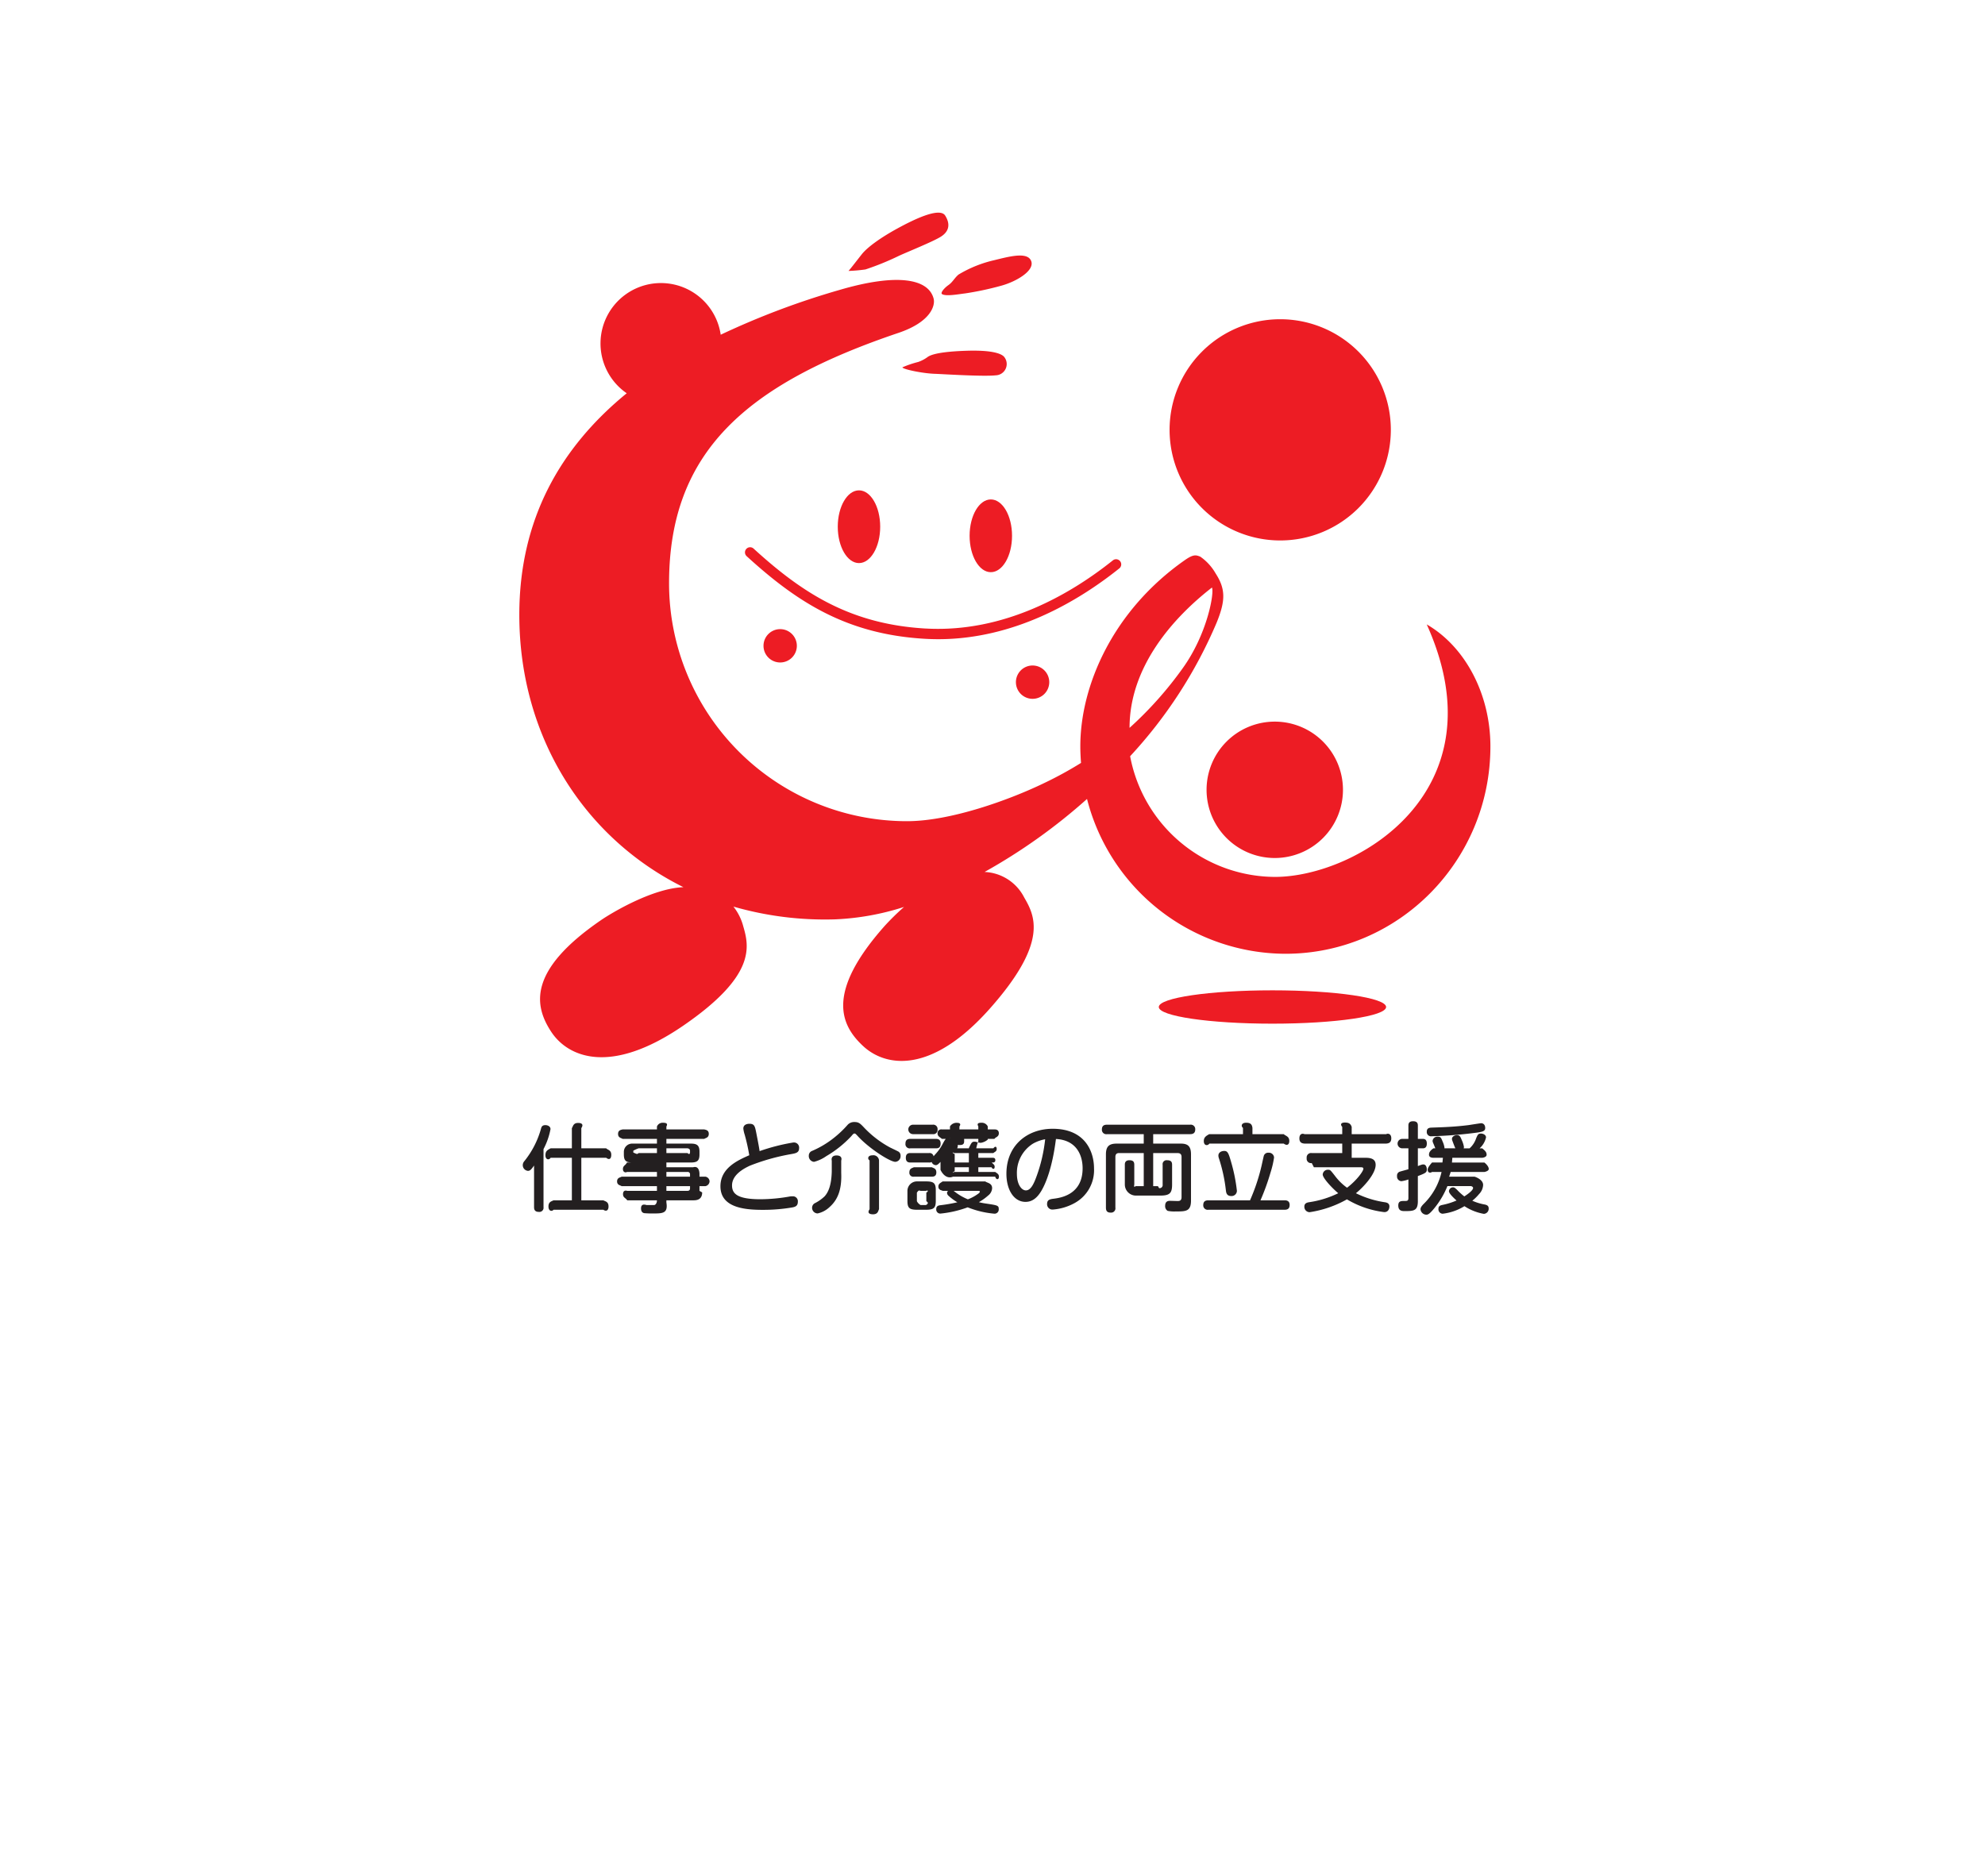 <svg xmlns="http://www.w3.org/2000/svg" width="420" height="397" viewBox="0 0 420 397">
  <g id="env-tomonin-01" transform="translate(-699 -4979)">
    <rect id="長方形_41" data-name="長方形 41" width="420" height="397" transform="translate(699 4979)" fill="none"/>
    <g id="グループ_178" data-name="グループ 178" transform="translate(0 -40)">
      <path id="パス_1275" data-name="パス 1275" d="M814,5274.441a.88.88,0,0,1-.99,1.01c-.932,0-1.01-.6-1.01-1.01v-8.8c-.64.914-.874,1.127-1.3,1.127a1.207,1.207,0,0,1-1.088-1.223,1.3,1.3,0,0,1,.351-.854,19.068,19.068,0,0,0,3.494-6.8c.1-.37.214-.8.933-.8.505,0,1.088.253,1.088.855a15,15,0,0,1-1.477,4.214V5274m13.263-12c.268.332,1.071.332,1.071,1.361,0,.928-.473,1.133-1.071.639H822v9h4.666c.329.228,1.091.228,1.091,1.3,0,.947-.577,1.071-1.091.7H816.119c-.288.37-1.071.37-1.071-.7,0-1.01.659-1.071,1.071-1.3H820v-9h-4.5c-.268.494-1.092.494-1.092-.536,0-.968.515-1.132,1.092-1.464H820v-4.283c.239-.268.239-1.091,1.311-1.091.906,0,1.153.411.689,1.091V5262Z" fill="#231f20"/>
      <path id="パス_1276" data-name="パス 1276" d="M847.57,5271.332c0,1.668-1.36,1.668-1.9,1.668H840v.474c.38,2.308-.835,2.308-2.792,2.308a18.5,18.5,0,0,1-1.894-.062c-.331-.062-.68-.289-.68-1.009,0-.886.6-.886,1.154-.711h1.668c.535-.154.544-.937.544-.937V5273h-6.291c-.309-.514-.886-.534-.886-1.3s.494-.825.886-.7H838v-1h-7.486c-.227-.192-.948-.192-.948-1,0-.825.721-.825.948-1H838v-1h-6.354c-.164.152-.843.152-.843-.612s.6-.782.843-1.388h1.194c-1.392,0-1.84-.364-1.84-1.717v-.532a1.751,1.751,0,0,1,1.751-1.751H838v-1h-7.28c-.226-.2-.947-.2-.947-1.047,0-.866.741-.866.947-.953H838v-.612a1.274,1.274,0,0,1,1.248-.8c.659,0,1.132.123.752.8V5258h8.023c.205.087.947.087.947.932,0,.866-.721.866-.947,1.068H840v1h5.148c1.355,0,1.852.384,1.852,1.717v.566c0,1.333-.452,1.717-1.852,1.717H840v1h5.674c1.4-.394,1.326,1.481,1.326,1.481V5268h1.27a1.043,1.043,0,0,1,.865.985,1.077,1.077,0,0,1-.865,1.015H847v1m-9-8v-1h-3.881a6.537,6.537,0,0,0-1.119.5v.391c.666.268.788.433,1.119.113Zm2,0h4.479c.289.32.495.238.521-.113v-.391c-.026-.351-.232-.432-.521-.5H840Zm0,4v1h5v-.44a.492.492,0,0,0-.565-.56Zm5,3h-5v1h4.435c.384,0,.565-.173.565-.539Z" fill="#231f20"/>
      <path id="パス_1277" data-name="パス 1277" d="M866.887,5260.765a1.09,1.09,0,0,1,1.194,1.195c0,.968-.7,1.092-1.771,1.278a44.354,44.354,0,0,0-8.631,2.43c-1.339.618-3.79,1.937-3.79,4.181,0,1.731,1.071,2.926,6.036,2.926a36.289,36.289,0,0,0,6.281-.6,3.539,3.539,0,0,1,.455-.02,1.046,1.046,0,0,1,1.152,1.153c0,.885-.535,1.072-1.152,1.194a36.4,36.4,0,0,1-6.325.516c-3.811,0-8.9-.473-8.9-4.985,0-3.873,3.667-5.5,6.1-6.571a41.743,41.743,0,0,0-.968-4.347,6.123,6.123,0,0,1-.288-1.3c0-.866.844-1.01,1.276-1.01,1.071,0,1.175.494,1.463,1.936.165.844.618,3.132.7,3.851a42.031,42.031,0,0,1,7.169-1.833" fill="#231f20"/>
      <path id="パス_1278" data-name="パス 1278" d="M879.2,5259.345a23.182,23.182,0,0,1-5.356,4.3,8.119,8.119,0,0,1-2.6,1.215,1.218,1.218,0,0,1-1.111-1.3,1.052,1.052,0,0,1,.679-1.009,19.951,19.951,0,0,0,4.675-2.8,21.924,21.924,0,0,0,2.8-2.657,1.853,1.853,0,0,1,1.5-.66c.906,0,1.2.289,2.059,1.195a21.749,21.749,0,0,0,5.46,4.182c.246.124,1.729.825,1.833.906a.983.983,0,0,1,.412.866,1.2,1.2,0,0,1-1.113,1.276c-1.112,0-5.6-2.843-8.013-5.519-.37-.392-.453-.474-.617-.474-.186,0-.228.041-.618.474m-2.2,7.827c.14,3.461-.662,5.664-2.475,7.271a5.276,5.276,0,0,1-2.514,1.339,1.191,1.191,0,0,1-1.174-1.215,1.126,1.126,0,0,1,.495-.906,8.738,8.738,0,0,0,2.142-1.484c.824-.906,1.441-2.389,1.526-5.212V5264.6c-.085-.308-.085-1.092,1.008-1.092s1.132.68.992,1.092Zm8,7.724c-.176.268-.176,1.071-1.268,1.071-.906,0-1.2-.392-.732-1.071v-10.341c-.463-.266-.442-1.071.608-1.071a1.19,1.19,0,0,1,1.392,1.071Z" fill="#231f20"/>
      <path id="パス_1279" data-name="パス 1279" d="M891.63,5262a.894.894,0,0,1-1.045-1c0-.888.556-1,1.045-1H897c.422,0,1.022.068,1.022.977,0,.978-.6,1.023-1.022,1.023h-5m3.576,1a.841.841,0,0,1,.957.689c.084-.11.17-.2.361-.422a9.97,9.97,0,0,0,1.6-2.267c.554-1.068.766-1.223,1.192-1.223a1.142,1.142,0,0,1,.34.067l-.021-.155V5260h-1.708c-.413-.389-.927-.511-.927-1.191a.783.783,0,0,1,.927-.809H900v-.633a1.628,1.628,0,0,1,1.525-.762c.433,0,.906.165.475.762V5258h4v-.633c-.376-.68.077-.783.717-.783a1.4,1.4,0,0,1,1.283.783V5258h1.414c.453-.015.928.15.928.809,0,.8-.721.8-.928,1.191H908v.148a2.976,2.976,0,0,1-1.428.68,1.257,1.257,0,0,1-.741-.186c.061.247-.124.6-.268,1.358h3.625c.37-.513.7-.39.7.125,0,.577-.453.618-.7.875H906v1h3.054c.32,0,.546.113.546.509,0,.472-.377.491-.546.491h-.216c.33.359.618.462.618.915,0,.556-.453.556-.66.085H906v1h3.58c.39.295.782.439.782,1,0,.7-.617.7-.782,0h-8.941c-1.729.7-2.639-1.446-2.639-1.446v-1.686c-.531.555-.722.689-1.02.689a.954.954,0,0,1-.852-.667.9.9,0,0,1-.552.11h-3.937c-.361,0-.978-.044-.978-1,0-1,.7-1,.978-1Zm-3.389-4a1,1,0,1,1,0-2h4.155a.908.908,0,0,1,1.033.99.9.9,0,0,1-1.033,1.01Zm.172,9a.827.827,0,0,1-.948-.911c0-.906.681-.906.948-1.089h3.811c.247.183.947.183.947,1.089s-.68.906-.989.911Zm4.641,5.116c0,1.519-.435,1.884-2.108,1.884h-1.784c-1.673,0-2.108-.346-2.108-1.884v-2.1a2.019,2.019,0,0,1,2.019-2.019h1.873c1.673,0,2.108.346,2.108,1.884Zm-2-1.742c.49-.309.366-.577-.087-.374h-1.132c-.474-.2-.557.106-.781.374v1.813a2.009,2.009,0,0,0,.781.813h1.132c.453-.237.577-.5.087-.813Zm3.456-.374c-.185-.141-.906-.141-.906-.9,0-.639.474-.783.906-1.1h9.023c.309.314,1.441.314,1.441,1.426a2.076,2.076,0,0,1-.823,1.546,11.457,11.457,0,0,1-1.978,1.42,12.949,12.949,0,0,0,1.462.289c2.493.37,2.739.412,2.739,1.174a.889.889,0,0,1-1.008.968,19.77,19.77,0,0,1-5.562-1.339,23.187,23.187,0,0,1-5.706,1.319.858.858,0,0,1-.947-.948c0-.473.246-.721.742-.8a33.9,33.9,0,0,0,3.727-.638,11.428,11.428,0,0,1-1.874-1.38.853.853,0,0,1-.309-.577c0-.35.248-.514.35-.456Zm5.544-7v-1h-3.133c-.352-.257-.454-.051.133.216V5264Zm0,0h-3v1h3Zm0,2h-3v.842c-.587.288-.442.453-.133.158H904Zm-3.216,5a11.852,11.852,0,0,0,3.007,1.792,9.134,9.134,0,0,0,2.142-1.154c.186-.122.392-.288.392-.494,0-.124-.185-.144-.289-.144Zm3.184-9c.581-1.209.678-1.406,1.22-1.406a1.347,1.347,0,0,1,.852.286,1.063,1.063,0,0,1-.04-.33V5260h-3v.55c0,.659-.464.748-.909.748a1.533,1.533,0,0,1-.426-.045,1.631,1.631,0,0,1-.136.747Z" fill="#231f20"/>
      <path id="パス_1280" data-name="パス 1280" d="M919.421,5270.859c-.823,1.422-1.853,2.472-3.44,2.472-2.451,0-4.037-2.554-4.037-5.953,0-6.056,4.47-9.517,9.784-9.517,6.86,0,8.754,4.8,8.754,8.405a7.927,7.927,0,0,1-4.139,7.332,11.284,11.284,0,0,1-4.6,1.359,1.124,1.124,0,0,1-1.193-1.194c0-.907.638-1.009,1.482-1.112,1.546-.206,6.035-.927,6.035-6.427,0-2.719-1.256-5.973-5.643-6.2-.783,6.283-2.266,9.579-3.008,10.835m-1.792-9.887a7.285,7.285,0,0,0-3.46,6.447c0,2.2.969,3.48,1.9,3.48.907,0,1.545-1.05,2.163-2.718a33.07,33.07,0,0,0,1.916-8.1A8.135,8.135,0,0,0,917.629,5260.972Z" fill="#231f20"/>
      <path id="パス_1281" data-name="パス 1281" d="M944.258,5270.426a.654.654,0,0,0,.742-.742v-4.213a.83.83,0,0,1,.934-.949c.8,0,1.066.309,1.066.949v4.18c0,1.835-.489,2.349-2.533,2.349h-5.12a2.347,2.347,0,0,1-2.347-2.347v-4.182c0-.248,0-.949.967-.949.809,0,1.033.351,1.033.949v4.213s-.2.742.295.316H941v-7h-5.226c-.536,0-.774.289-.774.825v10.711a.911.911,0,0,1-.95,1.071c-.694,0-1.05-.248-1.05-1.071v-11.25c0-1.772.748-2.286,2.307-2.286H941v-2h-7.771a.928.928,0,0,1-1.084-.958c0-.729.333-1.042,1.084-1.042h17.585a.943.943,0,0,1,1.083,1c0,.9-.624,1-1.083,1H943v2h5.824c1.451,0,2.176.494,2.176,2.286v9.763c0,2.308-1.1,2.308-3.255,2.308a7.05,7.05,0,0,1-1.687-.124,1.16,1.16,0,0,1-.528-1.071c0-1.051.764-1.051,1.019-1.051s1.412.041,1.627.041c.275,0,.824,0,.824-.8v-8.537c0-.528-.256-.812-.852-.812H943v7h1" fill="#231f20"/>
      <path id="パス_1282" data-name="パス 1282" d="M970.785,5273c.312,0,1.087.021,1.087.97,0,.739-.369,1.03-1.087,1.03H954.679a.938.938,0,0,1-1.087-.971c0-.757.388-1.029,1.087-1.029h8.81a40.927,40.927,0,0,0,2.464-7.413c.059-.272.408-1.863.446-1.979a.943.943,0,0,1,.99-.679,1.085,1.085,0,0,1,1.185,1.009,19.628,19.628,0,0,1-.758,3.221A48.208,48.208,0,0,1,965.7,5273H971m-.379-14c.392.386,1.175.447,1.175,1.436,0,.8-.474,1.071-1.175.564H954.885c-.351.507-1.175.466-1.175-.523,0-.8.453-1.091,1.153-1.477H962v-1.324c-.421-.288-.421-1.092.67-1.092.948,0,1.236.371,1.33,1.092V5259Zm-11.123,5.927a35.336,35.336,0,0,1,1.215,6.076,1.121,1.121,0,0,1-1.2,1.091c-.967,0-1.071-.7-1.132-1.2a33.761,33.761,0,0,0-1.5-6.858,1.638,1.638,0,0,1-.083-.536c0-.474.433-.947,1.258-.947C958.777,5262.558,958.963,5263.072,959.5,5264.927Z" fill="#231f20"/>
      <path id="パス_1283" data-name="パス 1283" d="M976.549,5265.121a.923.923,0,0,1-1.071-1.05.939.939,0,0,1,1.071-1.071H983v-2h-7.995c-.289-.049-1.071-.049-1.071-1.1s.721-1.071,1.071-.9H983v-1.531c-.5-.576-.188-.926.533-.926s1.215.144,1.467.926V5259h7.308c.268-.171,1.07-.171,1.07.879,0,.99-.638,1.072-1.07,1.121H985v3h2.912c1.282,0,2.157.31,2.157,1.5,0,1.96-2.68,4.815-4.176,6a20.592,20.592,0,0,0,6.214,1.922c.292.059.874.176.874.875,0,.077,0,1.2-1.088,1.2a20.081,20.081,0,0,1-7.9-2.7,23.075,23.075,0,0,1-7.9,2.718,1.131,1.131,0,0,1-1.107-1.2c0-.739.661-.854,1.01-.913a20.859,20.859,0,0,0,6.157-1.9c-1.38-1.165-3.282-3.224-3.282-3.962a1.08,1.08,0,0,1,1.126-1.009c.466,0,.5.077,1.437,1.262a11.717,11.717,0,0,0,2.583,2.544c1.961-1.476,3.456-3.477,3.456-4.021,0-.31-.33-.31-.6-.31H977" fill="#231f20"/>
      <path id="パス_1284" data-name="パス 1284" d="M999,5273.158c0,2.061-.849,2.123-2.787,2.123-.506,0-1.354,0-1.354-1.184,0-.959.585-.959,1.354-.959.5,0,.787,0,.787-.632v-3.917a8.083,8.083,0,0,1-1.474.367.983.983,0,0,1-.929-1.1.857.857,0,0,1,.646-.938c.121-.042,1.474-.409,1.757-.491V5262h-1.293a1,1,0,1,1,0-2H997v-2.794c0-.286,0-.939.99-.939.949,0,1.01.551,1.01.939V5260h1.07c.686,0,.827.511.827,1,0,.632-.261,1-.827,1H999v3.754c.867-.327.969-.347,1.17-.347.526,0,.727.59.727,1.061,0,.632-.241.775-1.9,1.407V5273m3.006-6c-.433.295-.928.152-.928-.508,0-.494.928-1.492.928-1.492h2.2l.1-1h-2.02s-.926.041-.926-.639c0-.515.247-.865.926-1.361h.7c-.165.332-.165.31-.473-.472-.041-.124-.269-.639-.309-.742a1,1,0,0,1-.083-.391,1.014,1.014,0,0,1,1.113-.865c.6,0,.7.268,1.008,1.03a4.987,4.987,0,0,1,.392,1.256c0,.412-.248.577-.412.184h3.131c-.288.352-.329.249-.721-.741-.391-1.028-.411-1.071-.411-1.256,0-.514.618-.8,1.071-.8.575,0,.7.33,1.029,1.112a5.76,5.76,0,0,1,.432,1.38c0,.453-.329.7-.617.308h1.812a4.954,4.954,0,0,0,1.4-2.161c.309-.7.411-.968,1.008-.968.412,0,1.071.246,1.071.823a4.423,4.423,0,0,1-1.359,2.306h.556c.6.5.927.785.927,1.361,0,.556-.927.639-.927.639h-6.324l-.081,1h6.858s.927.689.927,1.368c0,.474-.927.632-.927.632h-7.126l-.33,1h5.4s1.792.532,1.792,1.747a2.942,2.942,0,0,1-.864,1.936,9.964,9.964,0,0,1-1.422,1.4,10.917,10.917,0,0,0,2.514.782c.555.1.947.268.947.845a1.077,1.077,0,0,1-1.03,1.153,11.045,11.045,0,0,1-4.1-1.626,11.255,11.255,0,0,1-4.615,1.6.931.931,0,0,1-.884-1.03c0-.555.287-.72.884-.843a14.924,14.924,0,0,0,2.946-.927c-.473-.412-1.607-1.463-1.607-1.957a.865.865,0,0,1,.866-.825c.247,0,.412.1.886.557a12.25,12.25,0,0,0,1.5,1.359c.309-.2,1.854-1.194,1.854-1.792,0-.288-.433-.385-.433-.385h-5a18.142,18.142,0,0,1-2.624,4.5c-1.214,1.521-1.545,1.545-1.854,1.545a1.262,1.262,0,0,1-1.212-1.148c0-.308.154-.573.573-1.036a13.747,13.747,0,0,0,3.881-6.86Zm9.413-8.315a92.755,92.755,0,0,1-9.537.762.891.891,0,0,1-.989-.988c0-.8.638-.825,1.051-.845,2.6-.082,5.108-.185,7.827-.535.412-.063,2.471-.392,2.616-.392.371,0,.865.227.865,1.03C1013.252,5258.418,1012.531,5258.52,1011.419,5258.685Z" fill="#231f20"/>
      <path id="パス_1285" data-name="パス 1285" d="M969.877,5133.367a23.407,23.407,0,1,0-23.408-23.406,23.407,23.407,0,0,0,23.408,23.406" fill="#ed1c24" fill-rule="evenodd"/>
      <path id="パス_1286" data-name="パス 1286" d="M954.294,5186.133a14.43,14.43,0,1,0,14.429-14.429,14.43,14.43,0,0,0-14.429,14.429" fill="#ed1c24" fill-rule="evenodd"/>
      <path id="パス_1287" data-name="パス 1287" d="M1000.878,5151.133c15.967,35.381-14.887,53.431-32.124,53.431a31.311,31.311,0,0,1-30.633-25.538,97.506,97.506,0,0,0,18.3-28.257c1.883-4.622,1.935-7.094-.2-10.407a10.908,10.908,0,0,0-3.251-3.563c-.908-.363-1.452-.544-3.266.725-15.176,10.619-22.122,26.492-22.122,39.417,0,1.18.06,2.345.15,3.5a79.5,79.5,0,0,1-7.784,4.259c-7.624,3.688-19.957,8.074-29.032,8.074a50.352,50.352,0,0,1-50.351-50.35c0-27.808,16.346-42.106,48.537-52.982,6.89-2.328,7.817-5.81,7.438-7.258-1.087-4.173-7.62-5.444-19.959-1.814a166.32,166.32,0,0,0-25.088,9.461,12.784,12.784,0,1,0-19.888,12.389c-14.092,11.516-22.725,26.723-22.725,46.88,0,25.631,13.6,47.161,34.727,57.638-6.611.25-15.3,5.5-17.467,6.993-15.6,10.706-14.081,18.158-10.523,23.589,3.447,5.259,12.337,9.434,27.942-1.271,15.411-10.575,13.97-16.694,12.7-21.047a11.33,11.33,0,0,0-2.076-4.155,69.878,69.878,0,0,0,21.491,2.7,55.054,55.054,0,0,0,14.608-2.626,52.3,52.3,0,0,0-4.115,4.035c-12.554,14.158-9.275,21.022-4.511,25.431,4.616,4.271,14.252,6.175,26.807-7.984,12.4-13.984,9.524-19.574,7.239-23.494a9.866,9.866,0,0,0-8.381-5.391A121.131,121.131,0,0,0,929,5188.07a43.489,43.489,0,0,0,41.971,32.76c23.957,0,43.379-19.649,43.379-43.889,0-11.017-5.306-21.09-13.471-25.808M938,5172.988c0-12.946,9.265-23.307,17.43-29.657.542,1.089-.976,9.819-6.171,17.055A78.32,78.32,0,0,1,938,5173.023Z" fill="#ed1c24" fill-rule="evenodd"/>
      <path id="パス_1288" data-name="パス 1288" d="M885.237,5130.456c0-4.248-2.01-7.694-4.488-7.694s-4.489,3.446-4.489,7.694,2.01,7.7,4.489,7.7,4.488-3.445,4.488-7.7" fill="#ed1c24" fill-rule="evenodd"/>
      <path id="パス_1289" data-name="パス 1289" d="M908.645,5124.686c-2.479,0-4.489,3.445-4.489,7.695s2.01,7.7,4.489,7.7,4.489-3.444,4.489-7.7-2.01-7.695-4.489-7.695" fill="#ed1c24" fill-rule="evenodd"/>
      <path id="パス_1290" data-name="パス 1290" d="M860.548,5155.659a3.527,3.527,0,1,0,3.527-3.526,3.527,3.527,0,0,0-3.527,3.526" fill="#ed1c24" fill-rule="evenodd"/>
      <path id="パス_1291" data-name="パス 1291" d="M913.955,5163.354a3.527,3.527,0,1,0,3.527-3.527,3.528,3.528,0,0,0-3.527,3.527" fill="#ed1c24" fill-rule="evenodd"/>
      <path id="パス_1292" data-name="パス 1292" d="M894.868,5152.006c-15.847-.909-26.018-7.417-36.412-16.912a1.088,1.088,0,1,0-1.467,1.607c10.736,9.808,21.266,16.534,37.754,17.479.931.053,1.849.08,2.764.08,16.12,0,29.653-8.038,38.346-15a1.089,1.089,0,0,0-1.36-1.7c-8.889,7.116-22.978,15.384-39.625,14.442" fill="#ed1c24" fill-rule="evenodd"/>
      <path id="パス_1293" data-name="パス 1293" d="M968.234,5228.565c-13.281,0-24.048,1.58-24.048,3.528s10.767,3.528,24.048,3.528,24.049-1.581,24.049-3.528-10.767-3.528-24.049-3.528" fill="#ed1c24" fill-rule="evenodd"/>
      <path id="パス_1294" data-name="パス 1294" d="M903.456,5093.227c-5.62.185-7.4.815-8.1,1.259a7.619,7.619,0,0,1-2.07,1.109,21.258,21.258,0,0,0-3.364,1.144c.222.445,4.436,1.3,6.987,1.369,1.072.031,10.158.612,12.746.316a2.393,2.393,0,0,0,1.785-3.938c-.549-.609-2.367-1.443-7.986-1.259" fill="#ed1c24" fill-rule="evenodd"/>
      <path id="パス_1295" data-name="パス 1295" d="M898.316,5081.231c.817.544,3.63,0,4.854-.136a64.594,64.594,0,0,0,7.666-1.632c3.176-.862,7.123-3.176,6.351-5.217s-4.672-.953-7.848-.181a25.756,25.756,0,0,0-7.529,3.039c-.863.725-1.225,1.588-2.133,2.223s-1.74,1.651-1.361,1.9" fill="#ed1c24" fill-rule="evenodd"/>
      <path id="パス_1296" data-name="パス 1296" d="M889.154,5073.157c1.859-.861,7.3-3.039,8.936-4.082s2.087-2.54.907-4.445-6.894.951-10.207,2.767-6.213,3.855-7.439,5.4-2.176,2.812-2.812,3.537a33.084,33.084,0,0,0,3.583-.317,57.261,57.261,0,0,0,7.032-2.858" fill="#ed1c24" fill-rule="evenodd"/>
    </g>
  </g>
</svg>
